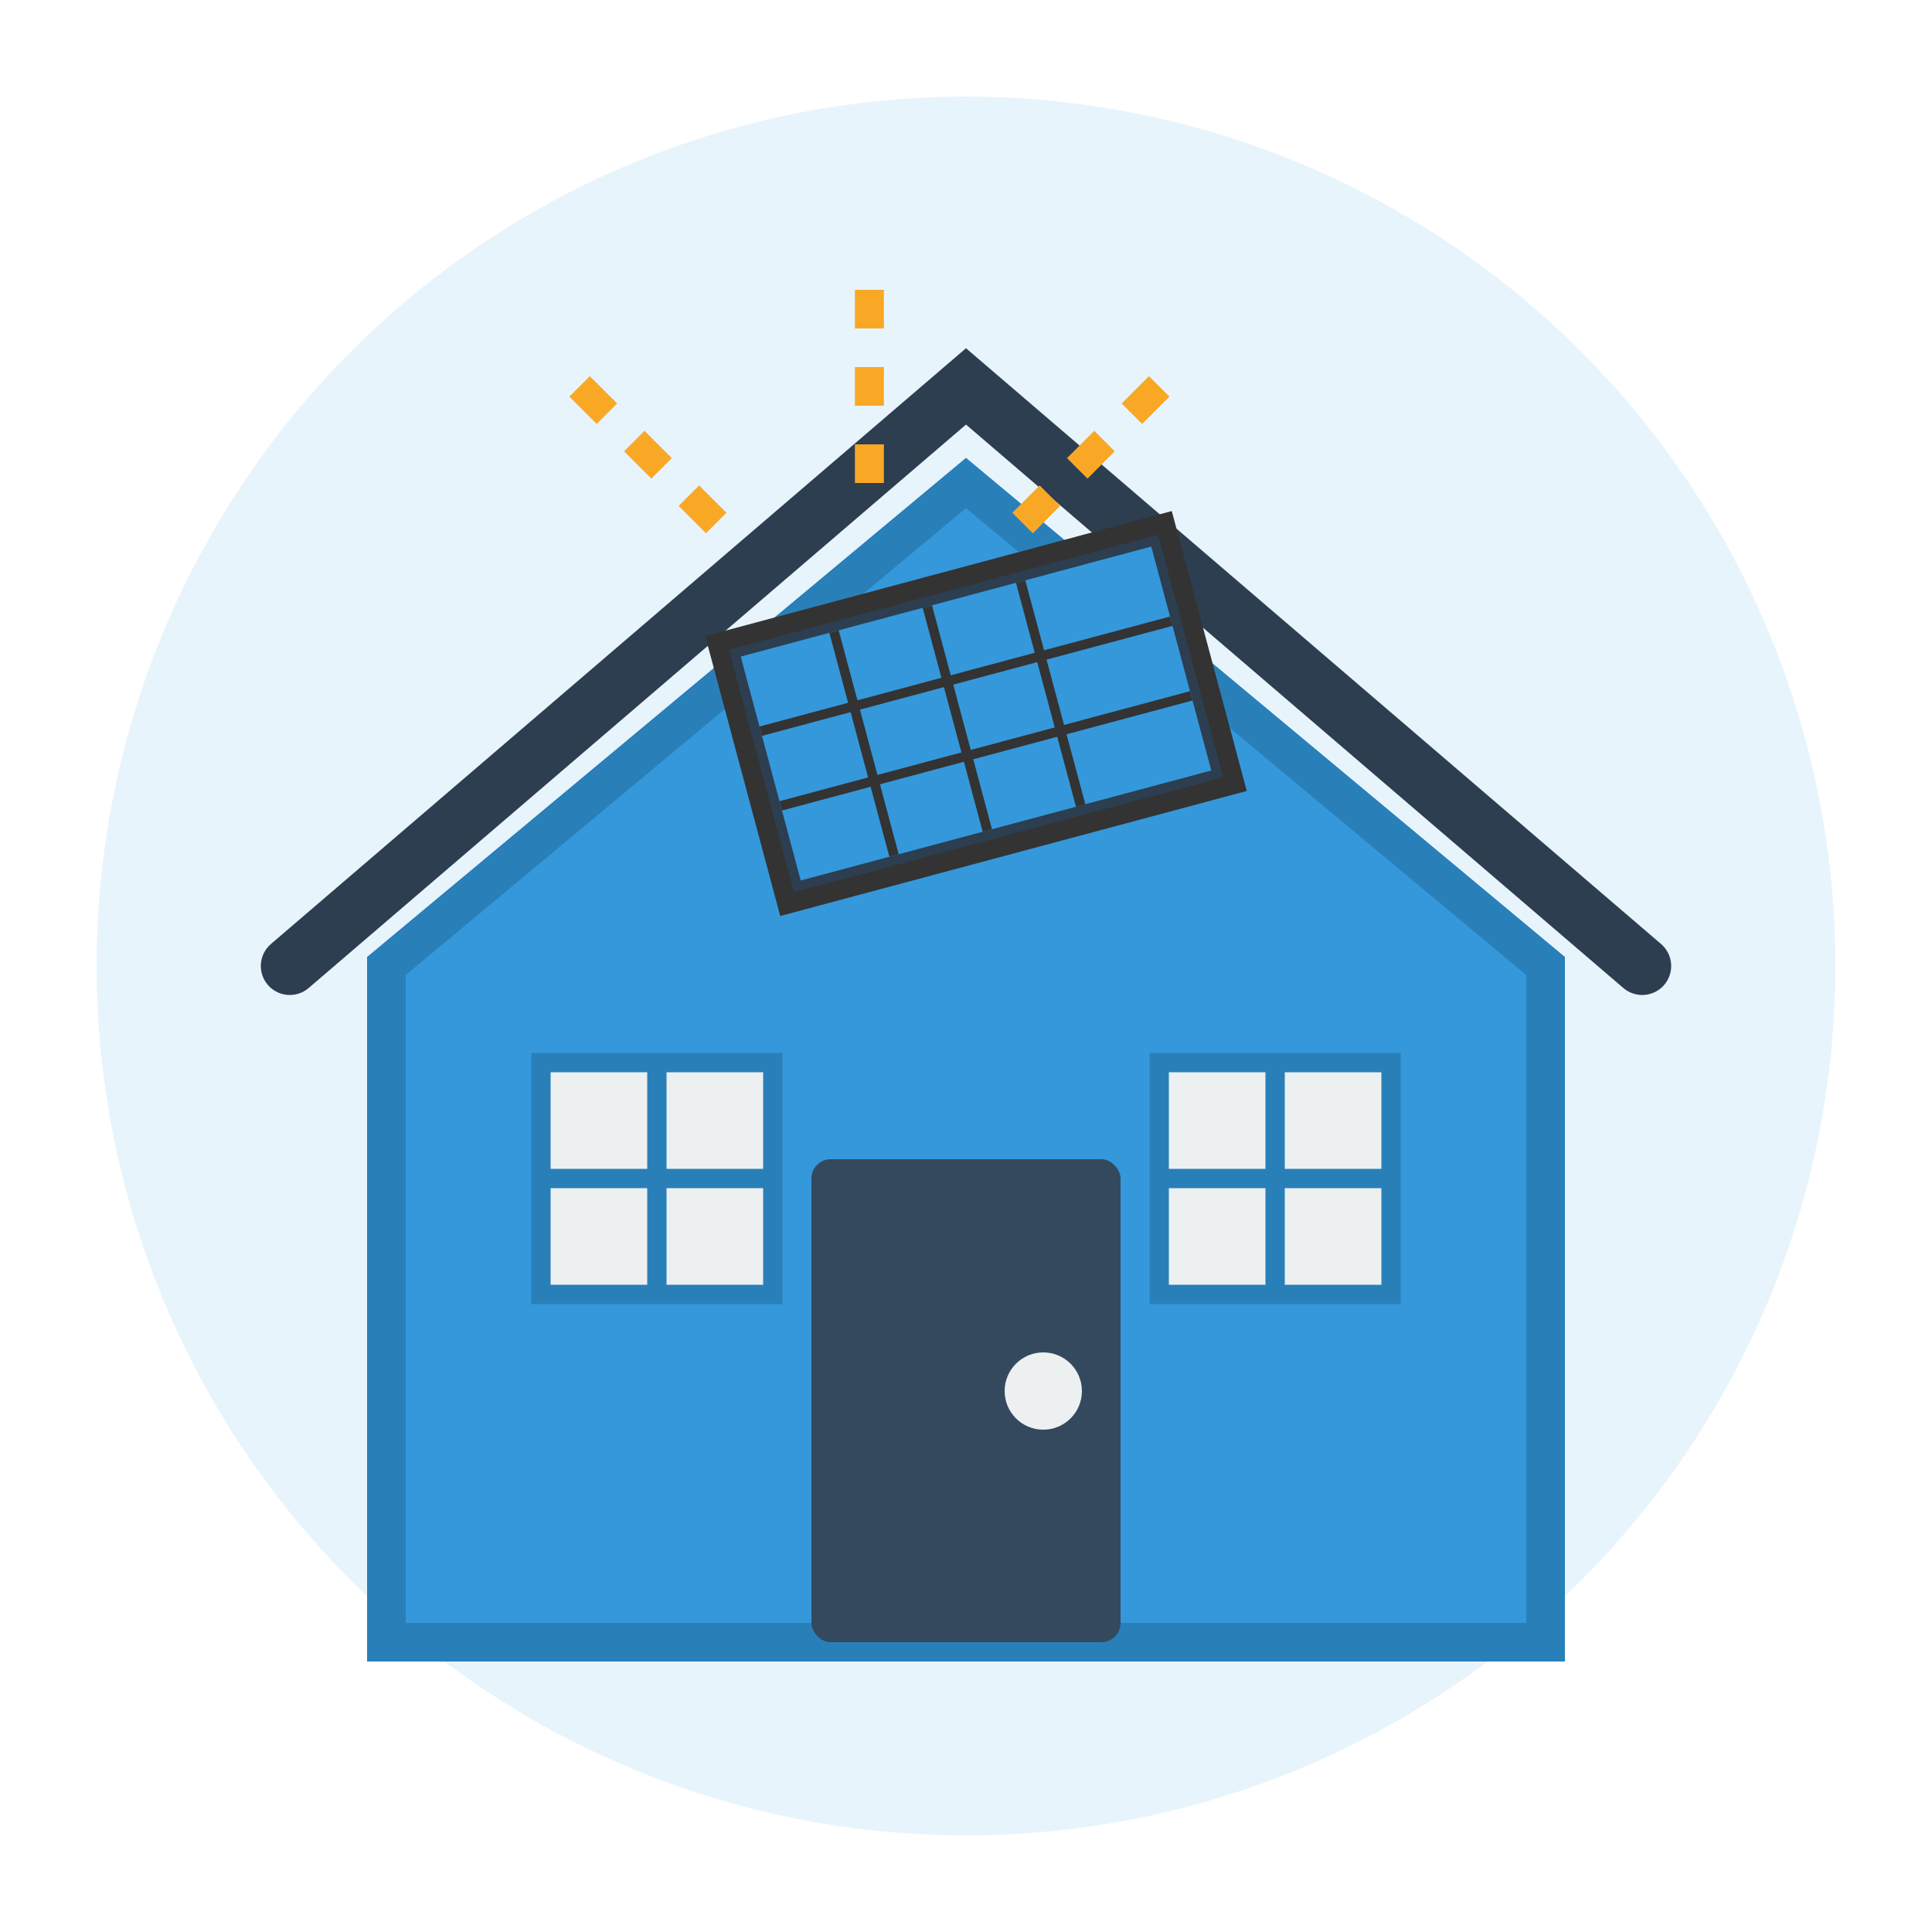 <svg width="100" height="100" viewBox="0 0 100 100" xmlns="http://www.w3.org/2000/svg">
  <!-- Circular background -->
  <circle cx="50" cy="50" r="45" fill="#e8f4fc"/>
  
  <!-- House silhouette -->
  <path d="M20,50 L50,25 L80,50 L80,85 L20,85 Z" fill="#3498db" stroke="#2980b9" stroke-width="2"/>
  
  <!-- Roof -->
  <path d="M15,50 L50,20 L85,50" fill="none" stroke="#2c3e50" stroke-width="3" stroke-linecap="round"/>
  
  <!-- Door -->
  <rect x="42" y="60" width="16" height="25" fill="#34495e" rx="1"/>
  <circle cx="54" cy="72" r="2" fill="#ecf0f1"/>
  
  <!-- Window - left -->
  <rect x="28" y="55" width="12" height="12" fill="#ecf0f1" stroke="#2980b9" stroke-width="1"/>
  <line x1="28" y1="61" x2="40" y2="61" stroke="#2980b9" stroke-width="1"/>
  <line x1="34" y1="55" x2="34" y2="67" stroke="#2980b9" stroke-width="1"/>
  
  <!-- Window - right -->
  <rect x="60" y="55" width="12" height="12" fill="#ecf0f1" stroke="#2980b9" stroke-width="1"/>
  <line x1="60" y1="61" x2="72" y2="61" stroke="#2980b9" stroke-width="1"/>
  <line x1="66" y1="55" x2="66" y2="67" stroke="#2980b9" stroke-width="1"/>
  
  <!-- Solar panel on roof -->
  <g transform="rotate(-15 50 35)">
    <rect x="38" y="30" width="24" height="14" fill="#2c3e50" stroke="#333" stroke-width="1"/>
    <rect x="39" y="31" width="22" height="12" fill="#3498db"/>
    
    <!-- Panel grid -->
    <line x1="39" y1="35" x2="61" y2="35" stroke="#333" stroke-width="0.5"/>
    <line x1="39" y1="39" x2="61" y2="39" stroke="#333" stroke-width="0.5"/>
    
    <line x1="44" y1="31" x2="44" y2="43" stroke="#333" stroke-width="0.5"/>
    <line x1="49" y1="31" x2="49" y2="43" stroke="#333" stroke-width="0.5"/>
    <line x1="54" y1="31" x2="54" y2="43" stroke="#333" stroke-width="0.5"/>
  </g>
  
  <!-- Sun rays hitting panel -->
  <line x1="30" y1="20" x2="38" y2="28" stroke="#F9A826" stroke-width="1.5" stroke-dasharray="2 2"/>
  <line x1="45" y1="15" x2="45" y2="25" stroke="#F9A826" stroke-width="1.5" stroke-dasharray="2 2"/>
  <line x1="60" y1="20" x2="52" y2="28" stroke="#F9A826" stroke-width="1.5" stroke-dasharray="2 2"/>
</svg>
